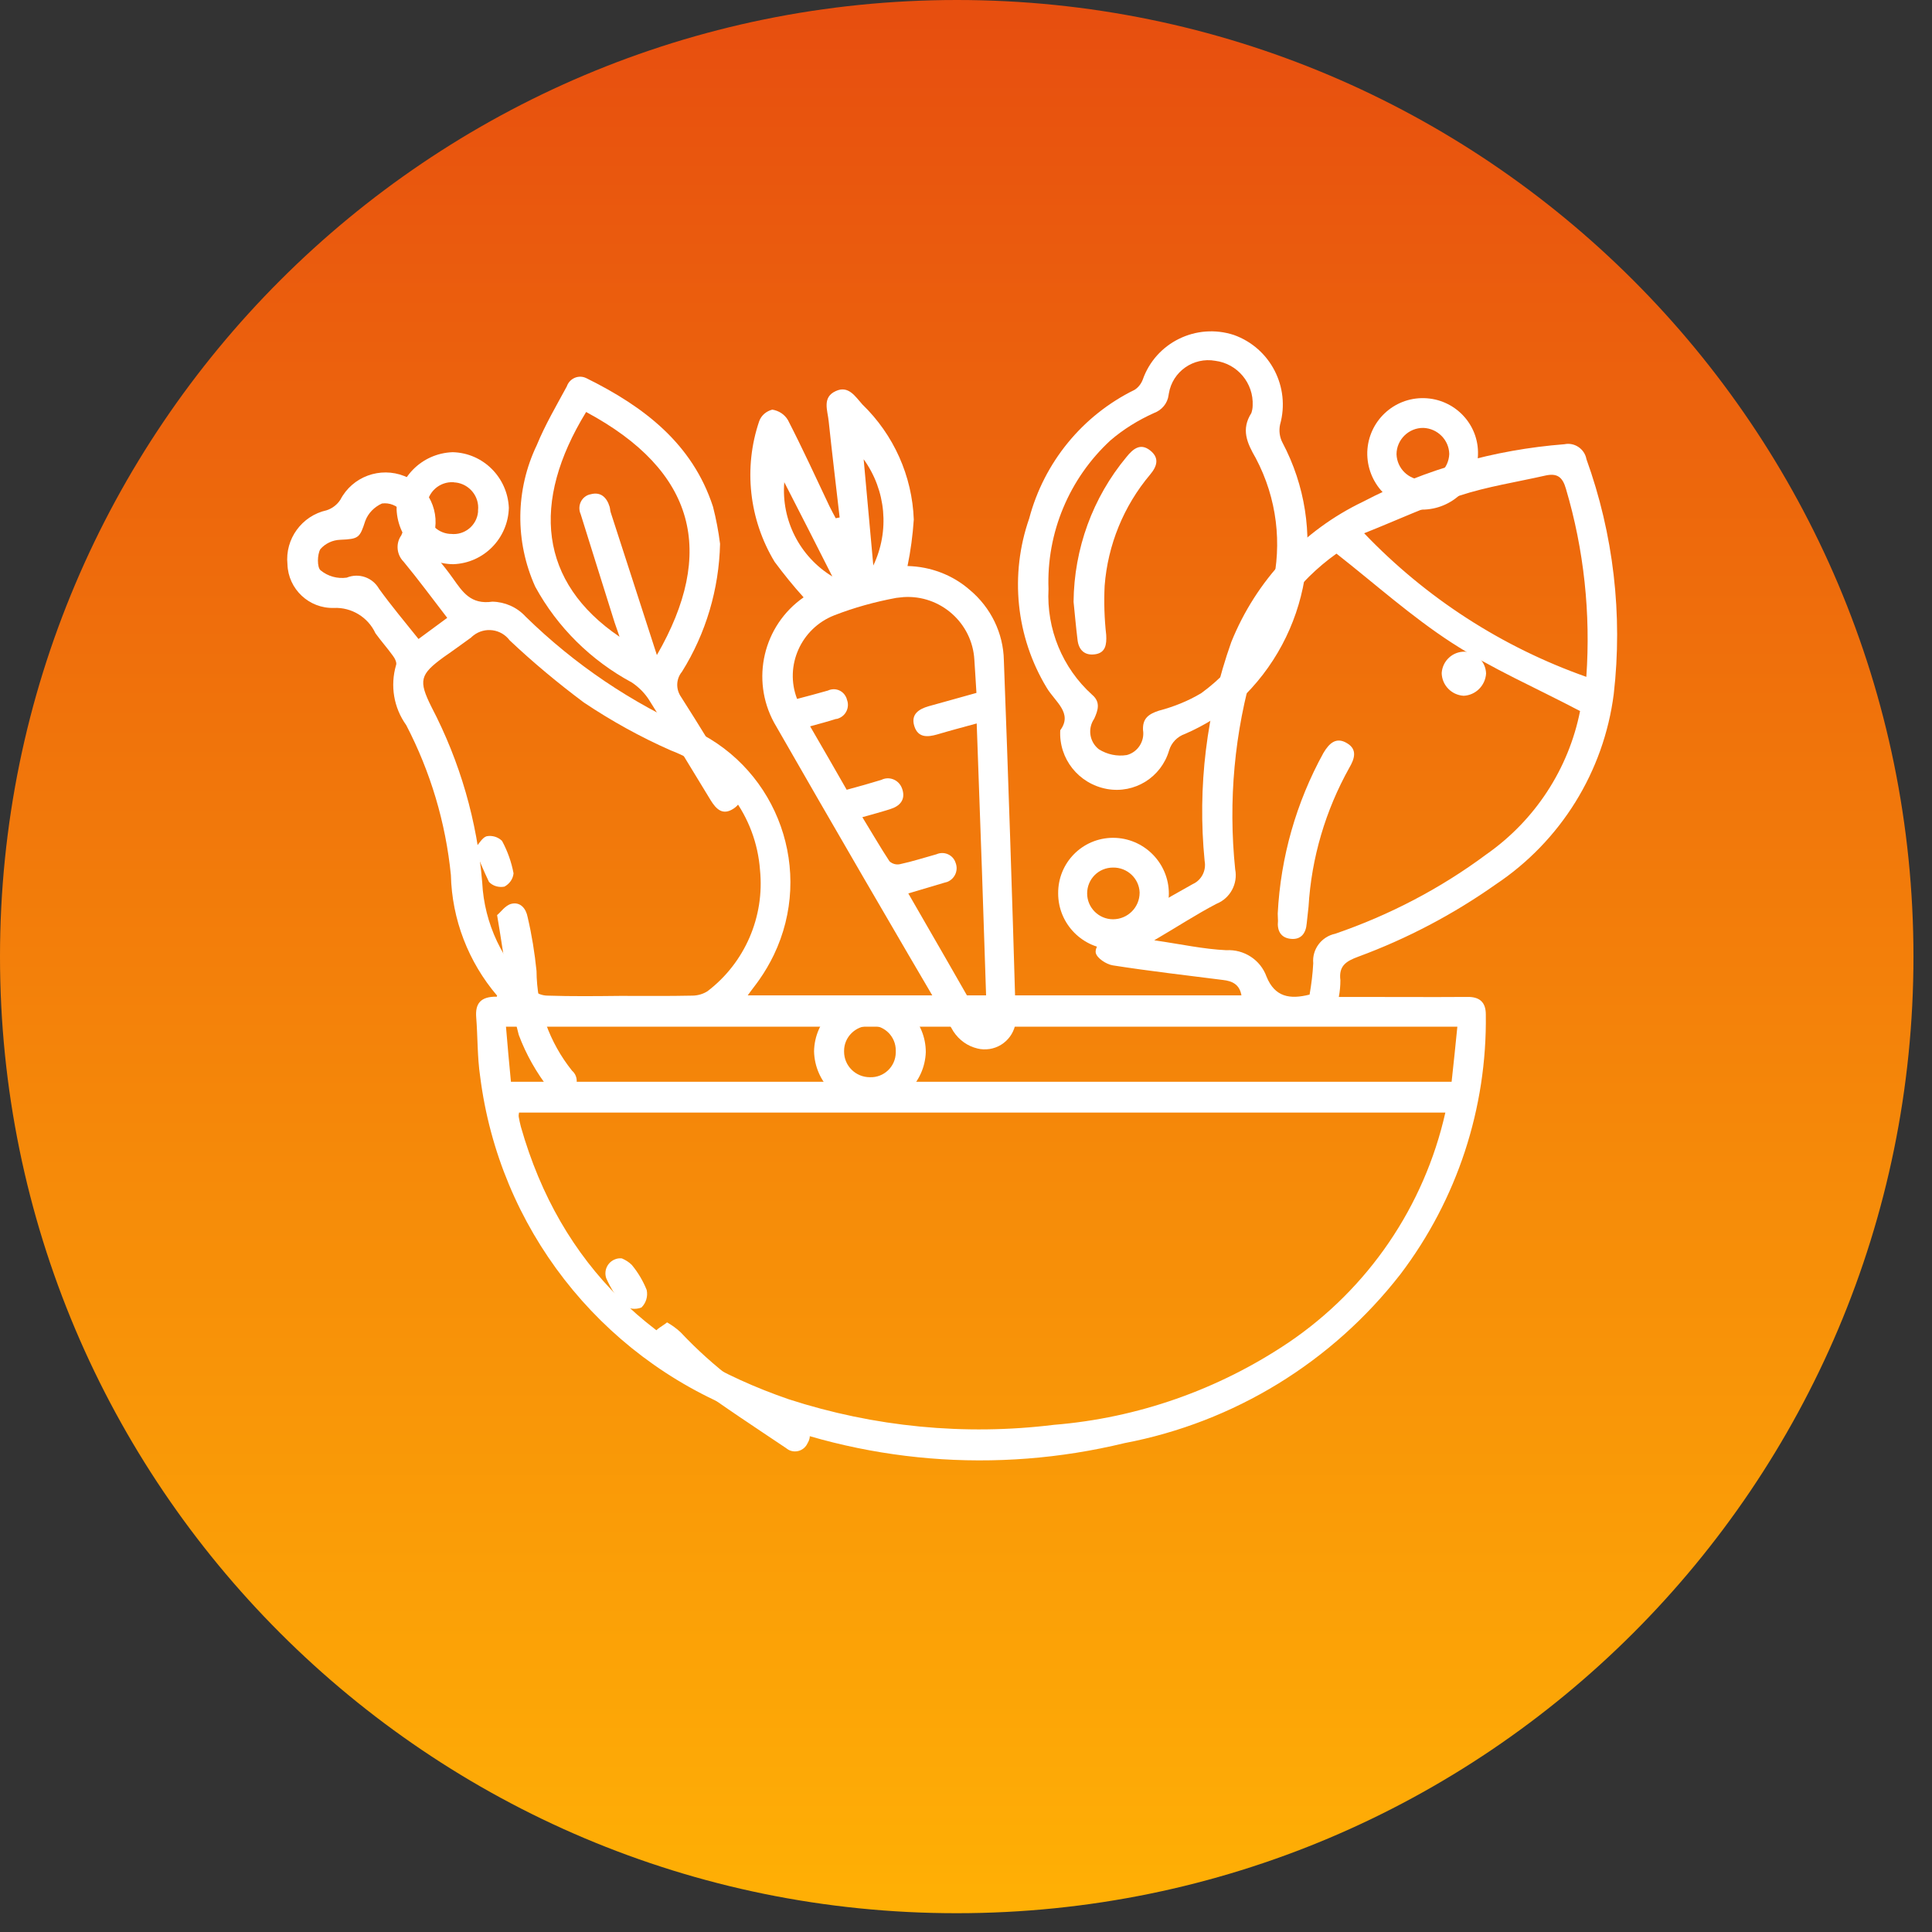<svg width="74" height="74" viewBox="0 0 74 74" fill="none" xmlns="http://www.w3.org/2000/svg">
<rect x="0" y="0" width="74" height="74" fill="#333333" stroke="none"/>
<path d="M73.29 36.64C73.29 56.88 56.88 73.28 36.65 73.28C16.41 73.29 0 56.88 0 36.64C0 16.41 16.41 0 36.65 0C56.88 0 73.29 16.41 73.29 36.64Z" fill="url(#paint0_linear)"/>
<path d="M19.04 38.135C17.94 36.845 17.31 35.215 17.27 33.515C17.07 31.505 16.49 29.565 15.56 27.775C15.08 27.105 14.94 26.265 15.17 25.475C15.21 25.385 15.12 25.205 15.04 25.105C14.83 24.815 14.59 24.545 14.38 24.255C14.1 23.645 13.47 23.255 12.79 23.285C11.84 23.315 11.04 22.565 11.01 21.615C10.91 20.645 11.56 19.755 12.51 19.545C12.73 19.475 12.92 19.325 13.04 19.135C13.5 18.255 14.56 17.865 15.49 18.235C16.42 18.605 16.9 19.635 16.59 20.575C16.47 20.855 16.53 21.175 16.75 21.385C16.96 21.635 17.16 21.885 17.35 22.155C17.72 22.675 18.03 23.165 18.86 23.045C19.34 23.055 19.8 23.255 20.13 23.615C22.01 25.455 24.2 26.935 26.61 27.985C29.82 29.515 31.18 33.365 29.64 36.575C29.48 36.905 29.3 37.215 29.09 37.515C28.96 37.705 28.81 37.885 28.64 38.125H47.55C47.48 37.715 47.21 37.575 46.84 37.535C45.43 37.355 44.02 37.195 42.62 36.975C42.37 36.935 42.01 36.695 41.97 36.495C41.93 36.295 42.18 35.945 42.39 35.805C43.47 35.125 44.57 34.485 45.68 33.865C46.02 33.715 46.21 33.345 46.14 32.975C45.86 30.145 46.21 27.275 47.16 24.595C48.11 22.235 49.91 20.315 52.21 19.215C54.6 17.965 57.23 17.225 59.92 17.015C60.3 16.935 60.68 17.185 60.76 17.565V17.575C61.8 20.455 62.16 23.545 61.81 26.585C61.43 29.555 59.78 32.215 57.29 33.875C55.66 35.025 53.89 35.955 52.02 36.645C51.56 36.815 51.27 36.995 51.34 37.545C51.34 37.755 51.32 37.975 51.28 38.185H51.94C53.36 38.185 54.78 38.195 56.2 38.185C56.67 38.175 56.91 38.385 56.91 38.855C56.96 42.445 55.81 45.945 53.64 48.805C51.02 52.175 47.27 54.475 43.07 55.275C38.16 56.465 33 56.045 28.35 54.055C22.94 51.915 19.12 47.005 18.39 41.225C18.28 40.485 18.3 39.715 18.24 38.965C18.2 38.455 18.39 38.165 19.03 38.175L19.04 38.135ZM55.36 42.615H19.88C19.87 42.675 19.86 42.725 19.87 42.785C19.89 42.905 19.92 43.035 19.95 43.155C21.47 48.505 25.07 51.825 30.21 53.595C33.48 54.655 36.95 54.995 40.36 54.575C43.58 54.315 46.67 53.225 49.35 51.425C52.41 49.355 54.55 46.205 55.36 42.615ZM50.16 38.095C50.23 37.695 50.28 37.295 50.3 36.895C50.25 36.355 50.62 35.875 51.14 35.765C53.21 35.055 55.17 34.035 56.93 32.725C58.79 31.425 60.08 29.455 60.52 27.235C58.85 26.355 57.14 25.615 55.6 24.615C54.06 23.615 52.68 22.375 51.19 21.205C49.7 22.265 48.59 23.775 48.03 25.515C47.28 28.035 47.04 30.675 47.31 33.295C47.42 33.845 47.12 34.405 46.6 34.615C45.83 35.015 45.1 35.495 44.21 36.015C45.24 36.165 46.1 36.355 46.97 36.395C47.65 36.355 48.28 36.765 48.51 37.405C48.83 38.195 49.41 38.285 50.16 38.095ZM23.76 38.145C24.68 38.145 25.59 38.155 26.51 38.135C26.72 38.135 26.93 38.075 27.1 37.965C28.53 36.875 29.29 35.115 29.11 33.325C28.96 31.265 27.63 29.475 25.7 28.745C24.54 28.235 23.42 27.615 22.36 26.905C21.37 26.165 20.42 25.375 19.52 24.525C19.19 24.085 18.57 24.005 18.14 24.335C18.11 24.365 18.07 24.385 18.05 24.415C17.7 24.665 17.35 24.925 17 25.165C16.08 25.835 16.02 26.065 16.53 27.085C17.62 29.175 18.28 31.455 18.47 33.805C18.55 35.375 19.25 36.855 20.41 37.925C20.57 38.055 20.77 38.135 20.98 38.135C21.89 38.165 22.83 38.155 23.76 38.145ZM19.57 41.435H55.6C55.68 40.715 55.75 40.025 55.82 39.325H19.38C19.44 40.045 19.5 40.715 19.57 41.435ZM60.76 25.925C60.93 23.495 60.67 21.055 59.98 18.725C59.85 18.265 59.64 18.115 59.19 18.215C58.09 18.465 56.97 18.635 55.9 18.985C54.68 19.375 53.51 19.925 52.25 20.425C54.62 22.905 57.53 24.785 60.76 25.925ZM17.13 23.665C16.56 22.925 16.03 22.205 15.46 21.515C15.19 21.245 15.15 20.815 15.37 20.505C15.51 20.215 15.52 19.885 15.39 19.585C15.21 19.365 14.92 19.245 14.63 19.285C14.34 19.415 14.1 19.655 13.99 19.955C13.78 20.605 13.74 20.645 13.03 20.675C12.74 20.685 12.46 20.815 12.27 21.035C12.15 21.235 12.14 21.735 12.28 21.845C12.56 22.075 12.92 22.175 13.28 22.125C13.74 21.935 14.27 22.115 14.52 22.555C14.99 23.205 15.51 23.825 16.03 24.475L17.13 23.665Z" fill="white"/>
<path d="M32.16 19.82C32.02 18.59 31.87 17.36 31.74 16.13C31.7 15.72 31.48 15.22 32.01 14.98C32.5 14.75 32.76 15.19 33.03 15.49C34.23 16.65 34.94 18.23 35 19.9C34.96 20.5 34.88 21.1 34.76 21.68C35.64 21.7 36.49 22.02 37.15 22.6C37.95 23.27 38.43 24.25 38.45 25.29C38.62 29.8 38.77 34.31 38.9 38.82C39 39.47 38.55 40.08 37.9 40.18C37.75 40.2 37.59 40.2 37.44 40.16C37.06 40.07 36.74 39.84 36.52 39.51C34.21 35.58 31.92 31.64 29.65 27.68C28.75 26.03 29.23 23.96 30.78 22.88C30.39 22.45 30.02 21.99 29.67 21.52C28.69 19.9 28.47 17.92 29.08 16.13C29.16 15.91 29.35 15.75 29.58 15.69C29.83 15.73 30.05 15.87 30.18 16.09C30.74 17.18 31.25 18.29 31.77 19.39C31.85 19.55 31.93 19.7 32.01 19.85C32.07 19.84 32.12 19.83 32.16 19.82ZM37.41 27.71C36.86 27.86 36.37 27.99 35.9 28.13C35.52 28.24 35.16 28.26 35.02 27.81C34.88 27.36 35.19 27.16 35.57 27.05C36.17 26.88 36.77 26.72 37.4 26.54C37.37 26.1 37.35 25.68 37.32 25.27C37.24 23.86 36.02 22.78 34.61 22.87C34.51 22.88 34.42 22.89 34.33 22.9C33.52 23.05 32.72 23.27 31.95 23.57C30.68 24.07 30.04 25.5 30.53 26.77C30.92 26.67 31.32 26.56 31.71 26.45C31.97 26.33 32.27 26.43 32.4 26.69C32.42 26.72 32.43 26.76 32.44 26.8C32.55 27.08 32.41 27.4 32.13 27.51C32.09 27.53 32.05 27.54 32.01 27.54C31.7 27.64 31.39 27.72 31.03 27.82C31.51 28.64 31.97 29.45 32.43 30.25C32.91 30.12 33.34 30 33.76 29.87C34.04 29.73 34.38 29.85 34.52 30.13C34.54 30.17 34.56 30.22 34.57 30.26C34.68 30.64 34.46 30.88 34.1 30.99C33.76 31.1 33.42 31.19 33.03 31.3C33.4 31.9 33.72 32.46 34.07 32.99C34.18 33.09 34.33 33.13 34.47 33.1C34.94 33 35.4 32.85 35.87 32.72C36.14 32.6 36.46 32.72 36.58 32.99C36.59 33.02 36.6 33.04 36.61 33.07C36.71 33.36 36.56 33.67 36.28 33.78C36.24 33.79 36.21 33.8 36.17 33.81C35.73 33.94 35.29 34.07 34.79 34.22C35.75 35.88 36.68 37.5 37.6 39.11L37.8 39.05C37.68 35.28 37.55 31.53 37.41 27.71ZM30.04 18.47C29.92 19.92 30.63 21.32 31.88 22.08C31.27 20.88 30.66 19.67 30.04 18.47ZM33.08 17.59C33.2 18.95 33.33 20.31 33.45 21.66C34.08 20.34 33.94 18.78 33.08 17.59Z" fill="white"/>
<path d="M40.61 27.97C41.1 27.31 40.41 26.88 40.09 26.34C38.91 24.39 38.67 22.01 39.42 19.86C39.99 17.71 41.46 15.91 43.46 14.93C43.6 14.84 43.71 14.7 43.77 14.54C44.27 13.12 45.82 12.36 47.26 12.83C48.66 13.33 49.43 14.83 49.03 16.26C48.98 16.49 49.01 16.74 49.12 16.95C50.87 20.25 50.18 24.32 47.44 26.86C46.81 27.36 46.13 27.79 45.39 28.11C45.1 28.21 44.87 28.44 44.78 28.74C44.48 29.77 43.46 30.41 42.4 30.22C41.31 30.02 40.55 29.06 40.61 27.97ZM47.98 15.53C48.02 14.68 47.4 13.93 46.55 13.82C45.71 13.67 44.91 14.23 44.77 15.07C44.77 15.09 44.76 15.11 44.76 15.13C44.72 15.45 44.5 15.71 44.2 15.82C43.6 16.09 43.03 16.44 42.53 16.87C40.95 18.33 40.08 20.41 40.16 22.56C40.08 24.09 40.69 25.58 41.83 26.61C42.16 26.89 42.06 27.2 41.91 27.53C41.65 27.91 41.73 28.42 42.09 28.7C42.41 28.9 42.79 28.98 43.16 28.92C43.58 28.81 43.85 28.39 43.78 27.96C43.76 27.52 43.99 27.35 44.39 27.22C44.96 27.07 45.51 26.85 46.01 26.55C48.85 24.49 49.74 20.65 48.1 17.55C47.76 16.96 47.53 16.45 47.93 15.82C47.96 15.73 47.98 15.63 47.98 15.53Z" fill="white"/>
<path d="M27.58 20.83C27.54 22.56 27.04 24.26 26.12 25.73C25.89 26.01 25.88 26.4 26.09 26.7C26.79 27.79 27.45 28.9 28.14 29.99C28.36 30.35 28.52 30.69 28.1 30.97C27.68 31.25 27.43 30.99 27.22 30.65C26.44 29.38 25.68 28.1 24.88 26.84C24.71 26.56 24.47 26.32 24.2 26.14C22.64 25.3 21.35 24.03 20.5 22.47C19.72 20.74 19.74 18.76 20.56 17.05C20.88 16.27 21.31 15.54 21.71 14.8C21.81 14.51 22.12 14.36 22.4 14.46C22.42 14.47 22.45 14.48 22.47 14.49C24.65 15.57 26.52 16.98 27.31 19.41C27.43 19.88 27.52 20.35 27.58 20.83ZM22.45 15.78C20.33 19.24 20.65 22.3 23.73 24.39C23.65 24.17 23.6 24 23.54 23.84C23.11 22.46 22.67 21.08 22.24 19.69C22.12 19.42 22.23 19.1 22.5 18.97C22.54 18.95 22.58 18.94 22.63 18.93C23.01 18.83 23.24 19.05 23.35 19.41C23.37 19.48 23.37 19.56 23.39 19.62C23.97 21.4 24.54 23.18 25.16 25.09C27.43 21.16 26.66 18.04 22.45 15.78Z" fill="white"/>
<path d="M33.36 38.13C34.53 38.17 35.46 39.13 35.46 40.3C35.42 41.46 34.47 42.39 33.31 42.42C32.14 42.38 31.21 41.44 31.18 40.27C31.2 39.08 32.17 38.13 33.36 38.13ZM33.3 39.29C32.77 39.29 32.33 39.72 32.33 40.25C32.33 40.26 32.33 40.27 32.33 40.28C32.33 40.82 32.77 41.26 33.32 41.26C33.85 41.28 34.3 40.86 34.31 40.32C34.31 40.29 34.31 40.26 34.31 40.23C34.31 39.71 33.89 39.28 33.37 39.28C33.34 39.28 33.32 39.28 33.3 39.29Z" fill="white"/>
<path d="M17.36 21.61C16.19 21.6 15.24 20.68 15.19 19.51C15.2 18.32 16.15 17.36 17.34 17.32C18.51 17.35 19.44 18.29 19.49 19.45C19.46 20.62 18.53 21.57 17.36 21.61ZM16.35 19.42C16.31 19.95 16.7 20.41 17.23 20.45C17.24 20.45 17.26 20.45 17.27 20.45C17.79 20.51 18.26 20.13 18.31 19.61C18.31 19.59 18.31 19.57 18.31 19.55C18.37 19.02 17.98 18.54 17.45 18.48C17.42 18.48 17.4 18.48 17.37 18.47C16.84 18.44 16.38 18.84 16.35 19.38C16.35 19.4 16.35 19.41 16.35 19.42Z" fill="white"/>
<path d="M40.53 34.22C40.52 33.05 41.45 32.1 42.62 32.09H42.63C43.81 32.09 44.77 33.05 44.77 34.23V34.24C44.75 35.41 43.8 36.35 42.63 36.36C41.47 36.34 40.53 35.39 40.53 34.22ZM42.63 33.23C42.08 33.23 41.64 33.67 41.64 34.22C41.64 34.77 42.09 35.21 42.63 35.21C43.19 35.21 43.65 34.76 43.65 34.19C43.65 34.19 43.65 34.19 43.65 34.18C43.63 33.65 43.18 33.22 42.63 33.23Z" fill="white"/>
<path d="M56.61 17.42C56.58 18.59 55.63 19.52 54.46 19.52C53.27 19.49 52.34 18.5 52.37 17.31C52.41 16.14 53.38 15.22 54.55 15.25C55.72 15.28 56.65 16.25 56.61 17.42ZM54.5 18.38C55.05 18.37 55.49 17.93 55.51 17.39C55.5 16.85 55.06 16.41 54.52 16.39C53.96 16.38 53.49 16.84 53.49 17.4C53.51 17.95 53.96 18.38 54.5 18.38Z" fill="white"/>
<path d="M25.55 50.65C25.74 50.76 25.91 50.88 26.07 51.03C27.31 52.35 28.77 53.46 30.37 54.31C30.48 54.37 30.59 54.43 30.69 54.5C30.96 54.7 31.13 54.95 30.93 55.28C30.81 55.55 30.49 55.67 30.22 55.54C30.18 55.52 30.14 55.49 30.1 55.46C28.91 54.66 27.71 53.88 26.56 53.03C26.05 52.63 25.59 52.18 25.18 51.68C25.06 51.5 25.02 51.27 25.08 51.05C25.13 50.9 25.37 50.8 25.55 50.65Z" fill="white"/>
<path d="M23.82 48.2C23.96 48.26 24.09 48.34 24.2 48.45C24.44 48.74 24.63 49.06 24.77 49.41C24.82 49.65 24.75 49.9 24.57 50.08C24.34 50.17 24.08 50.14 23.88 50C23.61 49.69 23.39 49.34 23.22 48.96C23.12 48.66 23.27 48.34 23.57 48.23C23.65 48.2 23.73 48.19 23.82 48.2Z" fill="white"/>
<path d="M48.94 34.99C49.05 32.83 49.65 30.73 50.69 28.84C50.91 28.47 51.18 28.21 51.6 28.47C52 28.71 51.88 29.07 51.68 29.41C50.77 31.04 50.23 32.86 50.12 34.73C50.1 34.94 50.07 35.16 50.05 35.37C50.02 35.75 49.83 36 49.44 35.96C49.05 35.92 48.91 35.64 48.95 35.27C48.95 35.19 48.94 35.12 48.94 34.99Z" fill="white"/>
<path d="M19.04 35.05C19.18 34.94 19.35 34.68 19.58 34.62C19.93 34.53 20.15 34.8 20.21 35.13C20.37 35.81 20.48 36.5 20.55 37.19C20.56 38.58 21.04 39.92 21.91 41.01C22.13 41.2 22.15 41.53 21.96 41.75C21.94 41.78 21.91 41.8 21.88 41.82C21.69 42.03 21.37 42.05 21.15 41.86C21.1 41.82 21.07 41.77 21.04 41.72C20.55 41.09 20.15 40.39 19.87 39.64C19.49 38.19 19.32 36.69 19.04 35.05Z" fill="white"/>
<path d="M18.19 32.49C18.35 32.32 18.47 32.08 18.64 32.03C18.86 31.99 19.08 32.06 19.23 32.21C19.44 32.6 19.59 33.02 19.67 33.45C19.65 33.67 19.51 33.86 19.32 33.96C19.11 34 18.88 33.94 18.73 33.78C18.53 33.36 18.34 32.93 18.19 32.49Z" fill="white"/>
<path d="M55.22 25.78C55.25 25.31 55.64 24.95 56.11 24.96C56.56 24.99 56.91 25.36 56.92 25.8C56.89 26.26 56.52 26.63 56.06 26.65C55.59 26.62 55.23 26.24 55.22 25.78Z" fill="white"/>
<path d="M41.12 23.05C41.14 21.02 41.85 19.06 43.15 17.5C43.4 17.19 43.68 16.96 44.05 17.25C44.42 17.54 44.32 17.86 44.05 18.18C43.04 19.38 42.43 20.87 42.31 22.44C42.28 23.07 42.3 23.69 42.37 24.32C42.39 24.68 42.35 25 41.95 25.06C41.55 25.12 41.31 24.9 41.27 24.49C41.21 24.01 41.17 23.53 41.12 23.05Z" fill="white"/>
<defs>
<linearGradient id="paint0_linear" x1="36.651" y1="0.002" x2="36.651" y2="73.289" gradientUnits="userSpaceOnUse">
<stop stop-color="#E74E0F"/>
<stop offset="1" stop-color="#FFB005"/>
</linearGradient>
</defs>
</svg>
